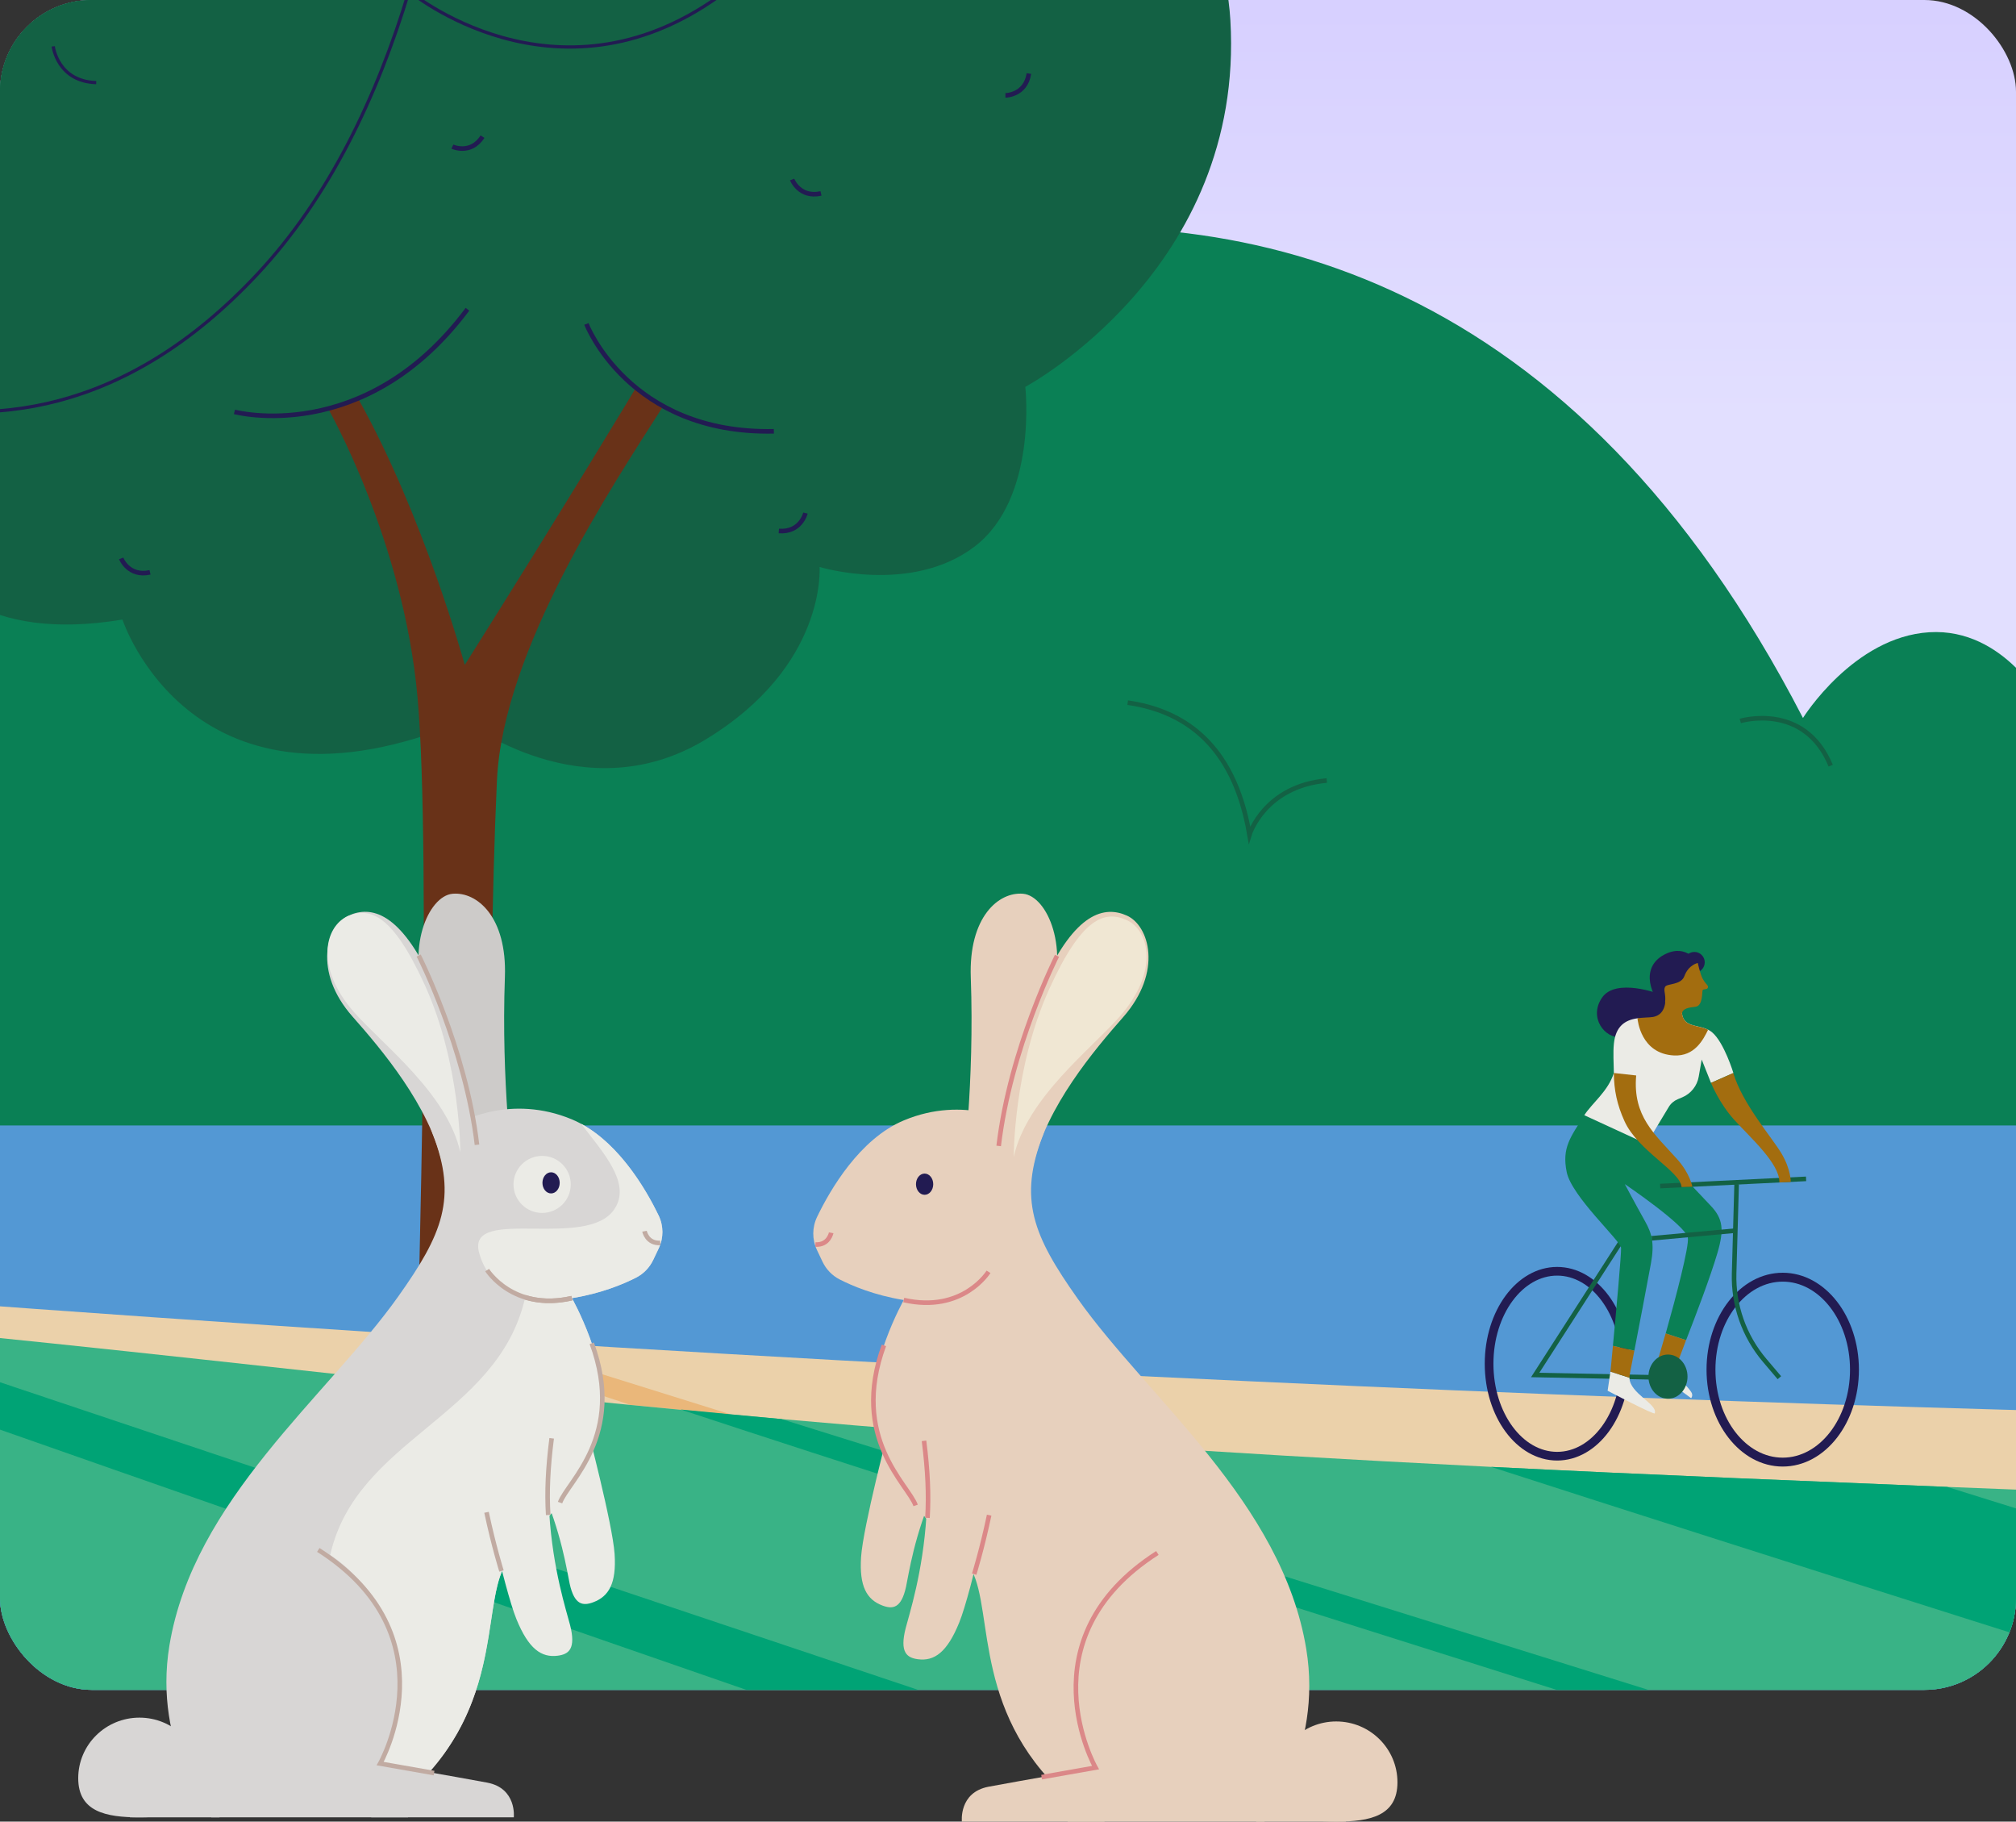 <svg fill="none" height="318" viewBox="0 0 352 318" width="352" xmlns="http://www.w3.org/2000/svg" xmlns:xlink="http://www.w3.org/1999/xlink"><rect x="0" y="0" width="352" height="318" fill="#333333" stroke="none"/><linearGradient id="a" gradientUnits="userSpaceOnUse" x1="260.988" x2="260.988" y1="-149.004" y2="432.956"><stop offset="0" stop-color="#c0b0ff"></stop><stop offset=".381" stop-color="#e2dfff"></stop></linearGradient><clipPath id="b"><rect height="295" rx="16" width="352"></rect></clipPath><clipPath id="c"><path d="m-127-149h775.97v673.005h-775.97z"></path></clipPath><g clip-path="url(#b)"><g clip-path="url(#c)"><path d="m648.962-149.004h-775.947v581.96h775.947z" fill="url(#a)"></path><path d="m86.415 72.59s148.559-101.782 228.389 52.747c0 0 8.806-14.155 22.051-14.965 13.246-.819 20.27 12.942 20.27 12.942s7.874-34.114 45.049-41.548c22.385-4.478 39.851 5.471 50.209 14.102 0 0 13.383-21.634 30.44-32.129 17.057-10.495 51.649-23.453 77.678 12.776 0 0 36.531-42.427 88.461-22.74v379.184h-775.947v-419.701c71.714-58.56 178.301-17.648 213.4 59.333z" fill="#0a8055"></path><path d="m303.862 125.86s11.17-3.372 15.784 7.805" stroke="#136144" stroke-miterlimit="10" stroke-width=".8"></path><path d="m196.896 122.662c9.344 1.356 18.49 6.767 21.263 23.043 0 0 2.577-8.441 13.504-9.449" stroke="#136144" stroke-miterlimit="10" stroke-width=".8"></path><path d="m648.962 196.469h-775.947v138.208h775.947z" fill="#5398d4"></path><path d="m-20.012 67.535s-6.123 48.497 41.389 40.623c0 0 12.261 37.555 59.78 17.626 0 0 20.694 16.208 41.98 3.349 21.285-12.859 19.959-30.159 19.959-30.159s15.966 4.88 27.052-3.546c11.086-8.426 8.874-27.893 8.874-27.893s38.395-20.505 35.804-64.016c-2.114-35.531-44.193-58.893-44.193-58.893s-9.017-31.758-41.358-37.88c-32.342-6.123-56.81 24.286-56.81 24.286s-47.004-30.303-81.058 5.115c-26.514 27.575-9.139 77.398-9.139 77.398-18.247 16.087-13.541 34.849-2.281 53.998z" fill="#136144"></path><path d="m57.174 71.118s13.276 23.112 15.731 50.642c2.455 27.537.008 111.284.008 111.284l12.912.819s-.879-57.954.94-97.562c1.046-22.846 20.089-51.376 28.894-65.19l-4.524-3.584s-12.139 20.225-29.985 48.549c0 0-7.138-25.938-18.565-46.405z" fill="#693218"></path><g stroke-width=".8"><path d="m40.935 71.901s22.786 6.092 40.684-17.913" stroke="#221b52" stroke-miterlimit="10"></path><path d="m102.39 56.554s7.388 19.27 32.727 18.739" stroke="#221b52" stroke-miterlimit="10"></path><path d="m175.552 16.652s3.516 0 4.099-3.812" stroke="#221b52" stroke-miterlimit="10"></path><path d="m138.307 31.337s1.28 3.273 5.039 2.432" stroke="#221b52" stroke-miterlimit="10"></path><path d="m21.157 97.482s1.281 3.273 5.039 2.432" stroke="#221b52" stroke-miterlimit="10"></path><path d="m140.633 89.564s-.803 3.425-4.645 3.13" stroke="#221b52" stroke-miterlimit="10"></path><path d="m78.989 25.593s3.167 1.5 5.259-1.735" stroke="#221b52" stroke-miterlimit="10"></path></g><path d="m-126.985 217.918c491.332 42.617 775.947 28.416 775.947 28.416v27.015h-775.947z" fill="#ebd1aa"></path><path d="m127.645 246.933c-5.987-.553-11.829-1.106-17.55-1.667-23.567-7.805-37.487-12.435-37.487-12.435l13.215 1.038z" fill="#eab77a"></path><path d="m295.842 169.803c1.001 0 1.811-.811 1.811-1.811 0-1.001-.81-1.811-1.811-1.811-1 0-1.811.81-1.811 1.811 0 1 .811 1.811 1.811 1.811z" fill="#221b52"></path><path d="m289.72 173.522s-7.555-2.887-9.988.622c-2.432 3.508.546 7.236 3.281 6.888l8.7-3.766-1.993-3.751z" fill="#221b52"></path><path d="m296.434 168.104s-1.827-3.327-5.525-1.614c-4.22 1.955-3.296 6.502-.31 9.805l5.448-4.902z" fill="#221b52"></path><path d="m271.882 254.207c6.562 0 11.881-7.226 11.881-16.14s-5.319-16.141-11.881-16.141-11.882 7.227-11.882 16.141 5.32 16.14 11.882 16.14z" stroke="#221b52" stroke-miterlimit="10" stroke-width="1.516"></path><path d="m311.27 255.24c6.918 0 12.526-7.226 12.526-16.14s-5.608-16.141-12.526-16.141-12.526 7.227-12.526 16.141 5.608 16.14 12.526 16.14z" stroke="#221b52" stroke-miterlimit="10" stroke-width="1.553"></path><path d="m288.409 216.169-5.32.485-15.041 23.377 24.006.477" stroke="#136144" stroke-miterlimit="10" stroke-width=".8"></path><path d="m289.56 237.114c-.538 1.811-.621 2.016-.735 2.243l6.456 4.728s.417-.485 0-1.098c-1.144-1.69-3.311-2.971-2.356-5.259l-3.357-.614z" fill="#ebebe6"></path><path d="m294.395 233.945c1.614-4.122 4.259-11.063 5.486-15.254 1.175-4.023.955-5.925-1.136-8.153-5.668-6.062-18.452-19.33-18.452-19.33s-1.546.09-3.675 3.485c-2.432 3.865-3.925 5.661-3.069 9.912s9.389 11.965 9.495 13.223c.076.879-.856 11.04-1.425 17.117l3.744.842c.833-4.304 2.091-10.852 2.894-15.231.652-3.532.152-5.267-1.038-7.381-1.659-2.948-3.523-6.464-3.523-6.464s10.563 7.154 11.002 9.328c.281 1.41-2.053 10.344-3.864 16.739l3.569 1.167z" fill="#0a8055"></path><path d="m294.395 233.945c-.614 1.568-1.371 3.675-1.553 4.122l-3.281-.955c.287-.962.924-3.122 1.265-4.334z" fill="#a36d0f"></path><path d="m281.187 239.456-.492 3.326s8.115 4.266 8.229 3.941c.576-1.599-4.38-3.448-4.418-6.214z" fill="#ebebe6"></path><path d="m281.619 234.947c-.25 2.645-.425 4.509-.425 4.509l3.319 1.053c0-.197.015-.401.053-.614.114-.583.402-2.099.796-4.107z" fill="#a36d0f"></path><path d="m302.995 214.834-14.587 1.334" stroke="#136144" stroke-miterlimit="10" stroke-width=".8"></path><path d="m303.222 206.712-.439 15.579c-.159 5.555 1.743 10.965 5.342 15.201l2.561 3.016" stroke="#136144" stroke-miterlimit="10" stroke-width=".8"></path><path d="m289.871 207.052 25.476-1.258" stroke="#136144" stroke-miterlimit="10" stroke-width=".8"></path><path d="m302.647 187.312-3.903 1.721-1.621-4.062-.523 2.986c-.281 1.621-1.379 2.985-2.895 3.614l-.758.318c-.659.273-1.22.751-1.583 1.364l-3.88 6.434-10.859-5.002c1.311-2.083 4.145-4.144 5.161-7.38-.031-1.743-.152-3.539 0-5.07.303-3.099 1.955-4.175 4.114-4.47.319-.046 2.13.818 3.744.401 2.091-.545 4.046-2.425 4.046-2.425-.402 3.774 2.448 2.978 4.539 4.009.258.129.493.273.72.47 2.084 1.758 3.705 7.085 3.705 7.085z" fill="#ebebe6"></path><path d="m281.778 187.312c.038 2.993.553 5.524 1.872 8.426 2.334 5.168 9.783 8.752 9.957 11.488l1.887-.061s-.417-2.311-2.652-4.804c-3.963-4.41-7.775-7.479-7.161-14.617l-3.895-.432z" fill="#a36d0f"></path><path d="m298.745 189.033s1.409 3.531 4.031 6.426c2.872 3.183 7.972 7.654 7.911 10.957l1.978-.083s.068-2.152-1.614-4.978c-1.682-2.835-6.79-8.601-8.411-14.034l-3.903 1.72z" fill="#a36d0f"></path><path d="m291.235 244.177c1.883 0 3.41-1.727 3.41-3.857s-1.527-3.857-3.41-3.857-3.41 1.727-3.41 3.857 1.527 3.857 3.41 3.857z" fill="#136144"></path><path d="m293.675 176.999c.038-.978 1.273-1.122 2.364-1.25 1.334-.16 1.114-2.66 1.251-2.903.136-.242.841-.045.924-.469.084-.425-.318-.417-.924-1.524-.44-.803-.849-2.743-.849-2.743s-1.606.288-2.341 2.289c-.599 1.614-3.039 1.258-3.372 1.871-.334.614.181 1.304 0 2.668l.03.053c-.099.924-.523 2.228-2.122 2.538-.614.114-2.016.084-2.728.25.038.296.561 6.169 6.365 6.472 3.592.189 5.1-2.713 5.964-4.486-1.819-.894-4.213-.417-4.539-2.759z" fill="#a36d0f"></path><path d="m648.962 268.774v164.184h-775.947v-210.324c115.088 8.23 168.154 15.86 237.08 22.635 2.956.288 5.949.576 8.98.863 2.826.273 5.683.538 8.57.804 2.88.265 5.797.53 8.76.788h.015c33.622 2.978 72.502 5.774 123.932 8.35 13.367.675 27.582 1.326 42.783 1.97 12.624.531 24.9 1.039 36.842 1.524 204.338 8.244 308.985 9.206 308.985 9.206z" fill="#39b386"></path><path d="m-62.045 227.726s513.641 181.968 615.976 205.232h18.164l-604.694-202.58z" fill="#00a375"></path><path d="m648.962 407.793v5.13c-61.098-18.974-424.217-131.827-529.887-166.791-.076-.03-.144-.053-.22-.075 5.722.56 11.564 1.114 17.55 1.667h.015z" fill="#00a375"></path><path d="m648.962 356.06v22.376c-119.09-37.107-296.982-92.749-388.61-122.363 13.366.675 27.582 1.326 42.783 1.97 12.624.531 24.9 1.039 36.842 1.524z" fill="#00a375"></path><path d="m64.274 289.817-.227-4.001" stroke="#136144" stroke-miterlimit="10" stroke-width=".8"></path><path d="m61.001 289.817-.227-4.001" stroke="#136144" stroke-miterlimit="10" stroke-width=".8"></path><path d="m-126.985 41.783s21.967 45.92 76.124 12.897c0 0 49.3 42.958 95.819-6.843 12.488-13.367 20.876-30.901 26.461-49.398 0 0 25.514 21.331 54.082.94 20.921-14.935 16.663-44.382 16.663-44.382s86.097 12.094 95.819-104.003h-364.968z" fill="#136144"></path><path d="m-62.046 227.723s5.198-54.172 3.44-116.779c-1.758-62.606-14.625-112.921-36.858-165.578l5.895-3.47s10.465 24.119 18.891 39.813c6.396-26.158 16.777-50.528 23.544-73.071l6.252 1.622s-8.578 28.151-14.39 44.42c-5.812 16.277-9.298 33.417-3.486 52.308 5.812 18.891 9.881 34.296 9.881 34.296s22.96-30.515 33.129-48.535c10.169-18.02 27.317-43.882 27.317-43.882l5.229 4.069s-21.505 37.782-27.029 47.663c-5.524 9.881-19.762 29.932-24.415 63.061s2.046 166.708 2.046 166.708l-29.447-2.653z" fill="#804b2e"></path><path d="m-20.604 69.88c18.164 4.577 42.215 2.955 65.561-22.043 12.488-13.367 20.876-30.901 26.461-49.398 0 0 25.514 21.331 54.081.94 20.922-14.935 16.664-44.382 16.664-44.382s15.814 2.22 34.652-4.38" stroke="#221b52" stroke-miterlimit="10" stroke-width=".568"></path><path d="m9.29 8.094s.75 6.123 7.509 6.327" stroke="#221b52" stroke-miterlimit="10" stroke-width=".568"></path></g></g><g fill="#e7d0bd"><path d="m174.43 201.257s5.681-18.703 8.528-25.665c4.006-9.797-.073-19.184-4.321-19.569-4.247-.385-9.519 4.03-9.135 14.604.668 18.379-1.407 34.261-1.407 34.261"></path><path d="m177.222 196.088s-8.702-4.994-19.423-.494c-7.723 3.242-12.86 12.122-15.13 16.836-.881 1.83-.894 3.951-.024 5.785l.968 2.04c.632 1.333 1.682 2.426 3 3.1 2.206 1.128 6.064 2.759 11.185 3.592 0 0-6.626 11.77-5.285 20.851 1.66 11.251 13.842 22.093 16.308 25.052 5.05 6.061.385 23.889 15.705 39.153l1.894 5.997h34.347s10.244-12.327 7.307-30.154c-4.216-25.587-27.539-43.655-39.932-61.171-7.716-10.904-10.403-17.304-6-28.613 2.105-5.41-4.92-1.975-4.92-1.975z"></path><path d="m222.618 311.135c0 5.866 4.787 6.866 10.691 6.866s10.691-.999 10.691-6.866c0-5.866-4.787-10.62-10.691-10.62s-10.691 4.755-10.691 10.62z"></path><path d="m180.402 203.479c2.272-10.278 10.718-20.242 15.693-25.903 7.002-7.964 4.547-16.004.657-17.743-3.889-1.739-9-.636-14.635 11.771-6.27 13.805-7.744 28.444-7.744 28.444"></path></g><path d="m177 201.971c2.273-10.278 13.525-18.84 18.5-24.5 7.001-7.965 5.107-15.115 1.217-16.854-3.889-1.739-7.866-.407-13.5 12-6.27 13.805-6.217 29.354-6.217 29.354z" fill="#f0e7d3"></path><path d="m184.556 166.857s-8.173 16.141-10.183 33.191" stroke="#db8888" stroke-miterlimit="10" stroke-width=".8"></path><path d="m219.327 309.051h15.66v8.949h-15.66z" fill="#e7d0bd"></path><path d="m167.947 318s-.565-5.096 4.651-6.091c3.932-.749 23.029-4.1 23.029-4.1l-2.785 10.191z" fill="#e7d0bd"></path><path d="m145.124 215.207s-.413 2.188-2.753 2.051" stroke="#db8888" stroke-miterlimit="10" stroke-width=".8"></path><path d="m172.6 222.024s-4.505 7.274-14.802 4.923" stroke="#db8888" stroke-miterlimit="10" stroke-width=".8"></path><path d="m173.844 258.232s-4.161 19.583-6.351 24.993c-2.119 5.234-4.365 6.812-7.235 6.425-1.917-.258-3.198-1.191-2.132-5.395.601-2.368 3.018-9.695 3.632-19.658l12.085-6.364z" fill="#e7d0bd"></path><path d="m155.258 249.169s-4.569 17.371-4.912 22.656c-.331 5.113.99 7.405 3.692 8.439 1.804.69 3.33.553 4.158-3.257.467-2.146 1.415-9.048 5.069-17.185l-8.007-10.654z" fill="#e7d0bd"></path><path d="m161.44 208.578c-.832 0-1.507-.83-1.507-1.854 0-1.023.675-1.853 1.507-1.853s1.506.83 1.506 1.853c0 1.024-.674 1.854-1.506 1.854z" fill="#221b52"></path><path d="m170.097 274.798s1.374-4.408 2.611-10.295" stroke="#db8888" stroke-miterlimit="10" stroke-width=".8"></path><path d="m161.939 264.974c.25-4.06.048-8.306-.604-13.448" stroke="#db8888" stroke-miterlimit="10" stroke-width=".8"></path><path d="m159.871 262.802c-1.274-3.635-11.476-11.763-5.535-27.94" stroke="#db8888" stroke-miterlimit="10" stroke-width=".8"></path><path d="m181.872 310.236 9.41-1.663s-12.705-22.41 10.8-37.469" stroke="#db8888" stroke-miterlimit="10" stroke-width=".8"></path><path d="m83.228 201.048s-5.681-18.617-8.528-25.546c-4.006-9.752.073-19.096 4.321-19.479 4.247-.383 9.519 4.011 9.136 14.537-.668 18.294 1.407 34.103 1.407 34.103" fill="#cdcbc9"></path><path d="m80.436 195.904s8.702-4.971 19.424-.492c7.723 3.227 12.86 12.066 15.13 16.758.881 1.821.894 3.933.024 5.759l-.968 2.03c-.632 1.327-1.682 2.415-3 3.086-2.206 1.123-6.064 2.746-11.185 3.575 0 0 6.626 11.716 5.286 20.755-1.661 11.2-13.843 21.991-16.309 24.937-5.05 6.033-.385 23.779-15.705 38.973l-1.894 5.969h-34.347s-10.245-12.27-7.308-30.015c4.216-25.47 27.539-43.454 39.933-60.889 7.716-10.854 10.402-17.225 6-28.482-2.106-5.384 4.92-1.965 4.92-1.965z" fill="#d8d6d5"></path><path clip-rule="evenodd" d="m102.658 197.717c3.702 4.726 7.416 9.465 4.501 13.527-2.397 3.34-8.418 3.289-13.788 3.243-5.832-.05-10.895-.093-9.713 4.223 1.231 4.491 4.144 5.968 6.531 7.178.523.265 1.02.517 1.469.785-2.434 10.419-9.837 16.544-17.185 22.623-7.304 6.044-14.554 12.042-16.815 22.17 3.942 2.414 18.5 14.93 9 36.331 3.177.744 5.861 1.28 8.213 1.659 8.259-9.219 9.758-19.152 10.9-26.722.687-4.55 1.245-8.247 3.065-10.422.411-.491 1.091-1.2 1.948-2.092 4.285-4.462 12.976-13.512 14.361-22.845 1.34-9.039-5.286-20.755-5.286-20.755 5.121-.829 8.979-2.453 11.185-3.576 1.318-.671 2.368-1.758 3-3.085l.968-2.03c.87-1.826.857-3.938-.024-5.759-2.109-4.36-6.695-12.302-13.53-15.993.394.513.796 1.026 1.199 1.54z" fill="#ebebe6" fill-rule="evenodd"></path><path d="m35.04 310.421c0 5.838-4.787 6.834-10.691 6.834s-10.691-.995-10.691-6.834 4.787-10.572 10.691-10.572 10.691 4.734 10.691 10.572z" fill="#d8d6d5"></path><path d="m77.257 203.26c-2.273-10.231-10.718-20.149-15.694-25.783-7.001-7.928-4.546-15.931-.657-17.662s9-.632 14.635 11.717c6.27 13.742 7.744 28.313 7.744 28.313" fill="#d8d6d5"></path><path d="m80.375 201.145c-2.273-10.23-13.525-18.753-18.5-24.387-7.001-7.928-5.106-15.045-1.217-16.776s7.866-.405 13.5 11.945c6.27 13.741 6.217 29.218 6.217 29.218z" fill="#ebebe6"></path><path d="m73.103 166.807s8.172 16.067 10.182 33.039" stroke="#c1aba2" stroke-miterlimit="10" stroke-width=".8"></path><path d="m38.331 308.346h-15.66v8.908h15.66z" fill="#d8d6d5"></path><path d="m89.711 317.254s.564-5.072-4.652-6.062c-3.932-.747-23.029-4.082-23.029-4.082l2.785 10.144z" fill="#d8d6d5"></path><path d="m112.534 214.934s.413 2.179 2.753 2.042" stroke="#c1aba2" stroke-miterlimit="10" stroke-width=".8"></path><path d="m85.059 221.72s4.504 7.24 14.801 4.9" stroke="#c1aba2" stroke-miterlimit="10" stroke-width=".8"></path><path d="m99.86 226.621c-3.323.757-6.042.514-8.202-.163" stroke="#c1aba2" stroke-miterlimit="10" stroke-width=".8"></path><path d="m83.814 257.761s4.161 19.493 6.351 24.878c2.119 5.21 4.364 6.781 7.235 6.396 1.917-.257 3.197-1.186 2.131-5.37-.601-2.358-3.018-9.651-3.632-19.568l-12.085-6.335z" fill="#ebebe6"></path><path d="m102.4 248.74s4.569 17.291 4.912 22.552c.331 5.089-.99 7.371-3.692 8.4-1.804.687-3.33.55-4.158-3.242-.467-2.137-1.415-9.006-5.069-17.106l8.006-10.605z" fill="#ebebe6"></path><ellipse cx="94.658" cy="206.765" fill="#ebebe6" rx="5" ry="4.977"></ellipse><path d="m96.219 208.336c.832 0 1.507-.826 1.507-1.845s-.674-1.845-1.507-1.845-1.507.826-1.507 1.845.674 1.845 1.507 1.845z" fill="#221b52"></path><path d="m87.561 274.251s-1.374-4.387-2.611-10.247" stroke="#c1aba2" stroke-miterlimit="10" stroke-width=".8"></path><path d="m95.719 264.472c-.25-4.042-.048-8.267.604-13.386" stroke="#c1aba2" stroke-miterlimit="10" stroke-width=".8"></path><path d="m97.787 262.31c1.274-3.618 11.476-11.709 5.535-27.811" stroke="#c1aba2" stroke-miterlimit="10" stroke-width=".8"></path><path d="m75.786 309.526-9.409-1.656s12.704-22.306-10.8-37.297" stroke="#c1aba2" stroke-miterlimit="10" stroke-width=".8"></path></svg>